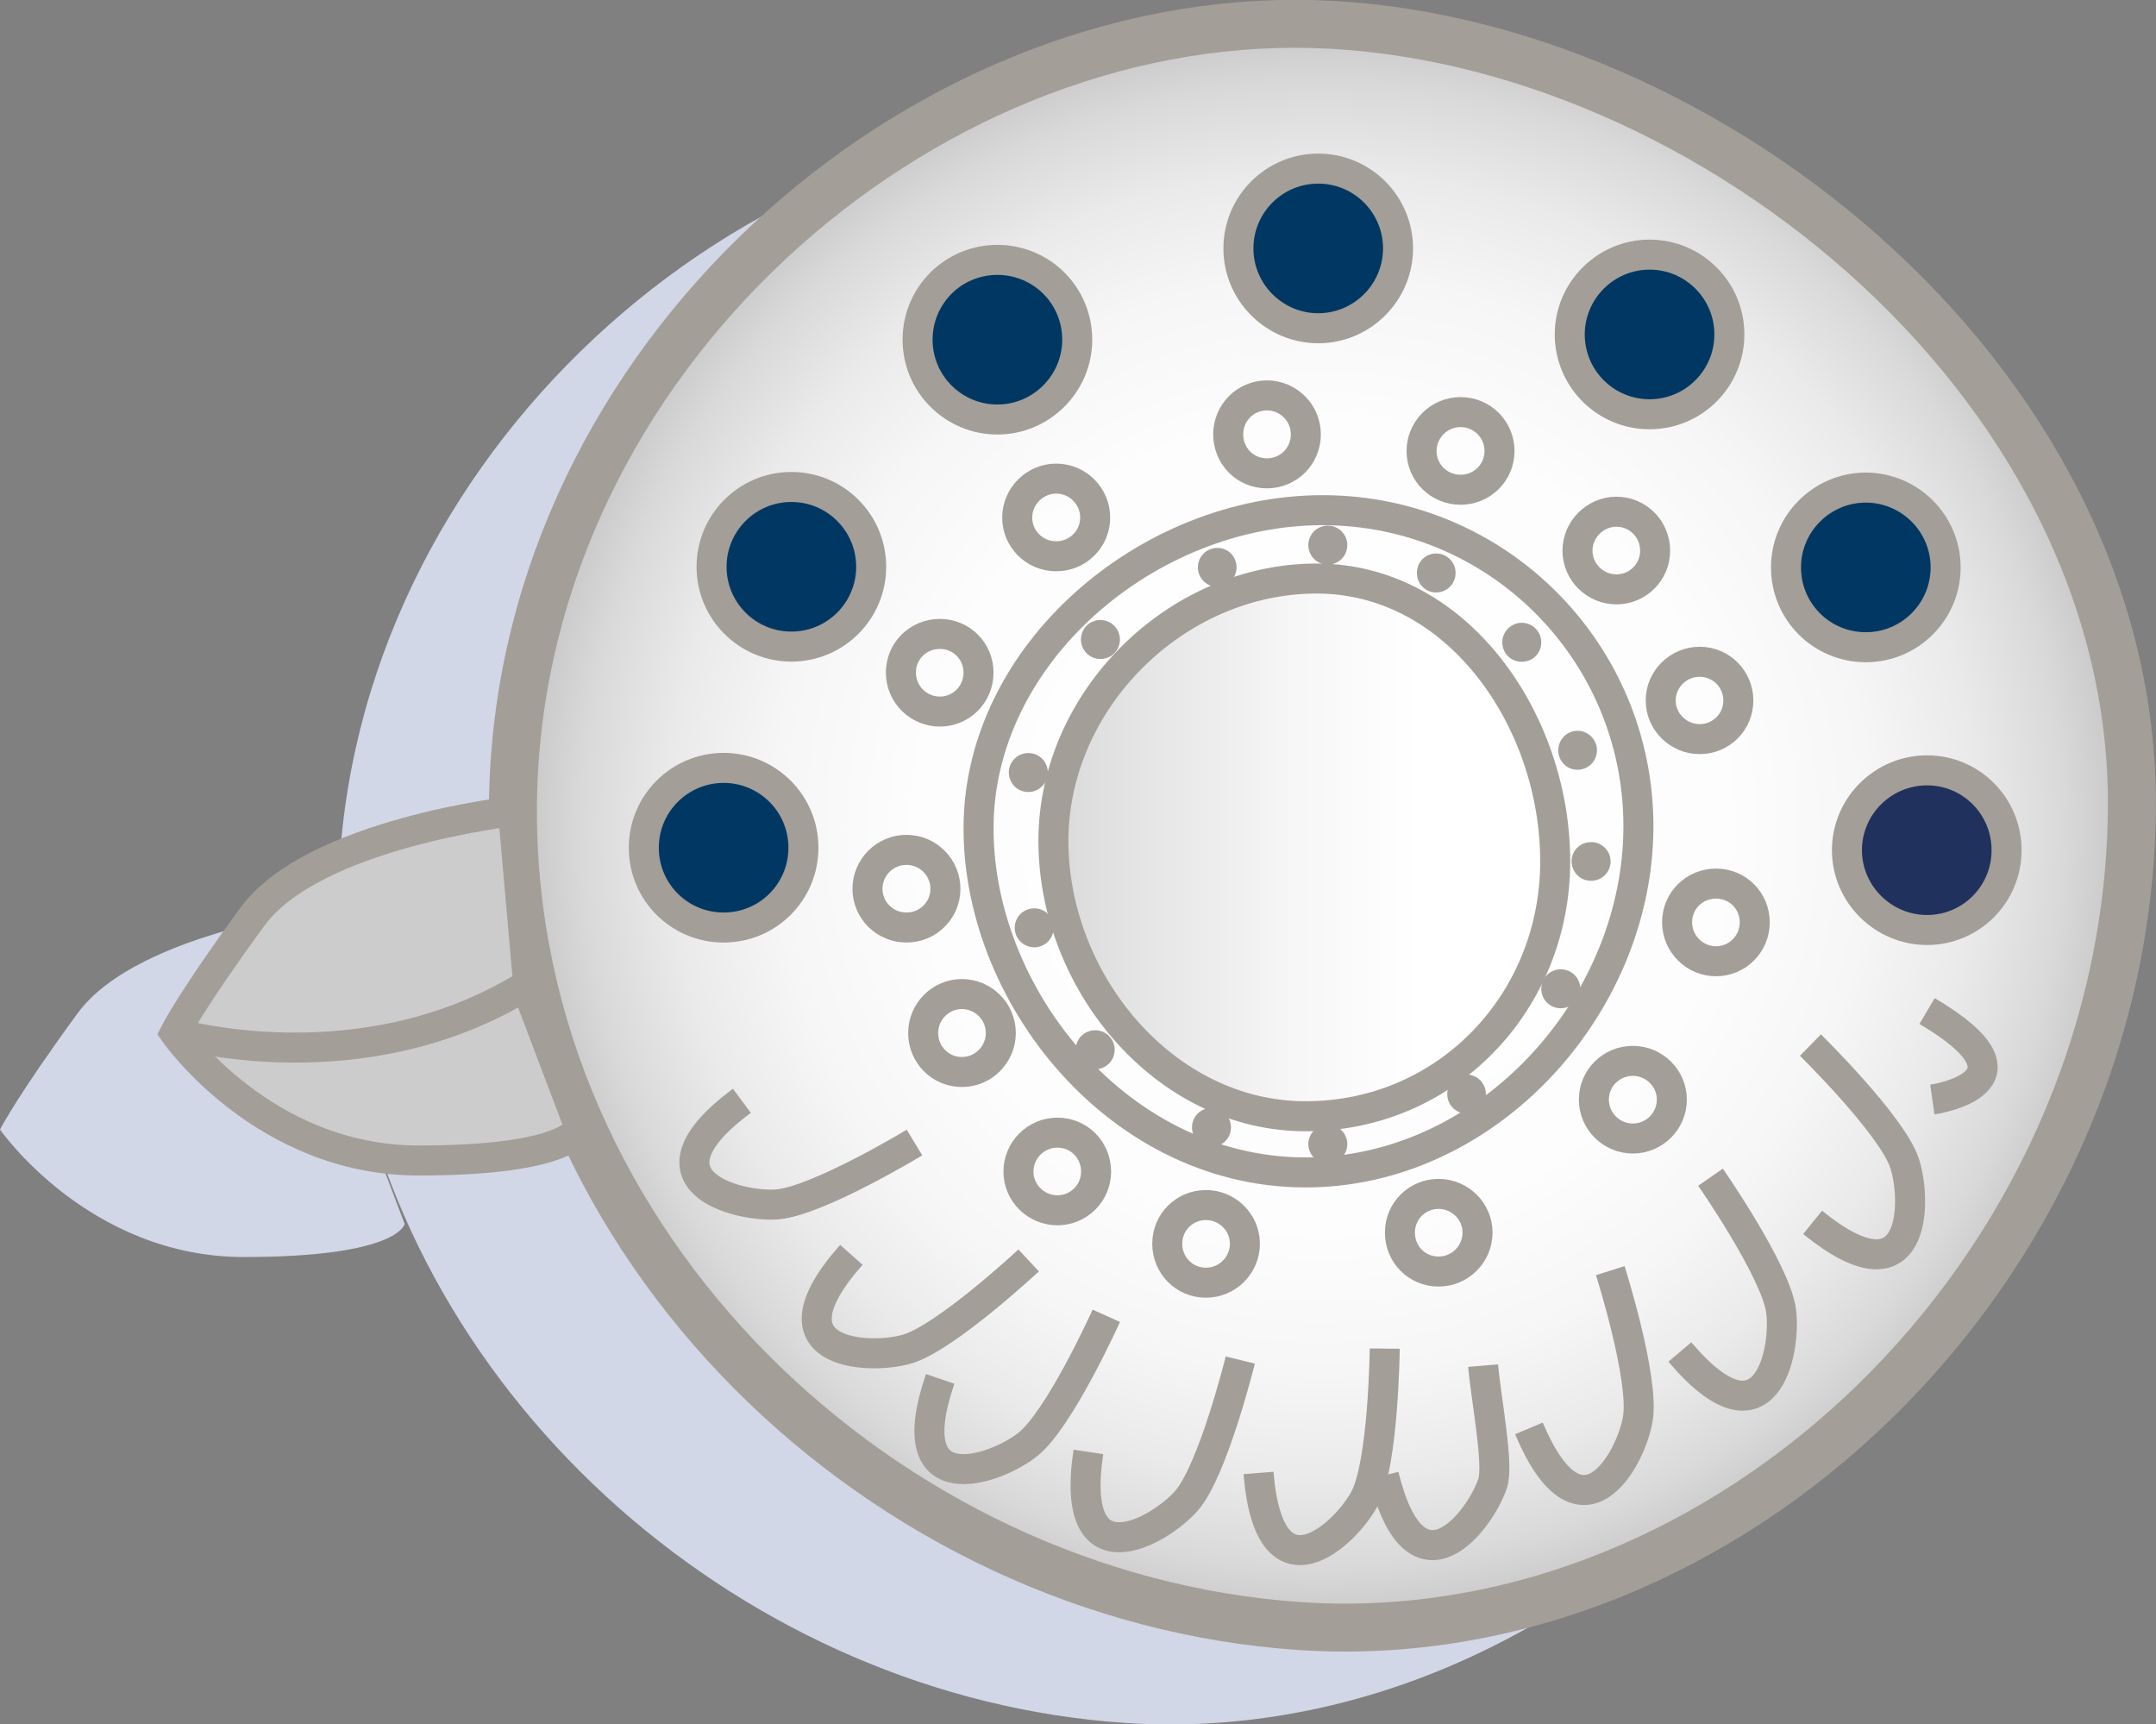 <?xml version="1.0" encoding="UTF-8"?><svg id="Calque_1" xmlns="http://www.w3.org/2000/svg" xmlns:xlink="http://www.w3.org/1999/xlink" viewBox="0 0 69.69 55.73"><rect x="0" y="0" width="69.69" height="55.73" fill="#808080" stroke="none"/><defs><style>.cls-1,.cls-2{fill:#003863;}.cls-1,.cls-2,.cls-3{stroke-width:.36px;}.cls-1,.cls-3{stroke:#003863;}.cls-4{fill:#a49e98;}.cls-5{fill:url(#linear-gradient);}.cls-5,.cls-6,.cls-7{stroke-width:.97px;}.cls-5,.cls-6,.cls-7,.cls-8{stroke:#a49e98;}.cls-9{fill:#d1d7e6;}.cls-6{fill:#ccc;}.cls-7{fill:none;}.cls-2{stroke:#20315d;}.cls-3{fill:#20315d;}.cls-8{fill:url(#radial-gradient);stroke-width:1.55px;}</style><radialGradient id="radial-gradient" cx="42.75" cy="26.7" fx="42.75" fy="26.7" r="26.04" gradientUnits="userSpaceOnUse"><stop offset="0" stop-color="#fff"/><stop offset=".5" stop-color="#fdfdfd"/><stop offset=".68" stop-color="#f6f6f6"/><stop offset=".81" stop-color="#eaeaea"/><stop offset=".92" stop-color="#d9d9d9"/><stop offset="1" stop-color="#c6c6c6"/></radialGradient><linearGradient id="linear-gradient" x1="50.27" y1="27.39" x2="34.06" y2="27.39" gradientUnits="userSpaceOnUse"><stop offset=".27" stop-color="#fff"/><stop offset=".51" stop-color="#f7f7f7"/><stop offset=".87" stop-color="#e2e2e2"/><stop offset="1" stop-color="#dadada"/></linearGradient></defs><path class="cls-9" d="M36.2,3.89c-12.77,0-25.27,11.4-25.27,25.45,0,0-6.45.72-8.42,3.41-1.97,2.69-2.51,3.76-2.51,3.76,0,0,2.86,4.12,7.88,4.12s5.2-1.07,5.2-1.07l-1.63-4.3-.18-2.05c1.96,12.22,12.93,21.67,25.11,22.48,13.82.92,26.71-11.47,26.88-26.34.17-14.05-14.3-25.45-27.06-25.45Z"/><path class="cls-8" d="M68.91,26.22c-.18,14.88-13.06,27.26-26.88,26.34-13.44-.9-25.45-12.29-25.45-26.34S29.08.77,41.85.77s27.23,11.4,27.06,25.45Z"/><path class="cls-2" d="M45.19,8.03c0,1.42-1.16,2.58-2.58,2.58s-2.58-1.16-2.58-2.58,1.15-2.58,2.58-2.58,2.58,1.16,2.58,2.58Z"/><path class="cls-2" d="M55.9,10.81c0,1.42-1.15,2.58-2.58,2.58s-2.58-1.16-2.58-2.58,1.16-2.58,2.58-2.58,2.58,1.15,2.58,2.58Z"/><path class="cls-1" d="M62.89,18.34c0,1.42-1.15,2.58-2.58,2.58s-2.58-1.15-2.58-2.58,1.17-2.58,2.58-2.58,2.58,1.15,2.58,2.58Z"/><path class="cls-3" d="M64.86,27.48c0,1.43-1.15,2.58-2.57,2.58s-2.59-1.16-2.59-2.58,1.16-2.58,2.59-2.58,2.57,1.16,2.57,2.58Z"/><path class="cls-1" d="M25.97,27.4c0,1.43-1.15,2.58-2.58,2.58s-2.58-1.15-2.58-2.58,1.16-2.58,2.58-2.58,2.58,1.15,2.58,2.58Z"/><path class="cls-1" d="M28.16,18.32c0,1.42-1.15,2.58-2.58,2.58s-2.58-1.16-2.58-2.58,1.15-2.58,2.58-2.58,2.58,1.16,2.58,2.58Z"/><path class="cls-1" d="M34.82,10.98c0,1.42-1.16,2.58-2.58,2.58s-2.58-1.15-2.58-2.58,1.15-2.58,2.58-2.58,2.58,1.15,2.58,2.58Z"/><path class="cls-7" d="M52.96,26.7c0,5.64-4.59,10.86-10.21,11.18-6.27.36-11.12-5.47-11.12-11.11s5.47-10.28,11.12-10.28,10.21,4.57,10.21,10.22Z"/><path class="cls-5" d="M50.27,27.84c0,4.55-3.51,8.24-8.07,8.24s-8.15-4.35-8.15-8.9,3.96-8.48,8.51-8.48,7.71,4.59,7.71,9.14Z"/><path class="cls-7" d="M48.47,14.58c0,.69-.56,1.25-1.26,1.25s-1.26-.56-1.26-1.25.56-1.26,1.26-1.26,1.26.56,1.26,1.26Z"/><path class="cls-7" d="M40.24,40.2c0,.69-.56,1.26-1.26,1.26s-1.25-.56-1.25-1.26.56-1.25,1.25-1.25,1.26.56,1.26,1.25Z"/><path class="cls-7" d="M32.35,33.39c0,.69-.56,1.26-1.26,1.26s-1.25-.57-1.25-1.26.56-1.26,1.25-1.26,1.26.56,1.26,1.26Z"/><path class="cls-7" d="M30.56,28.73c0,.69-.56,1.25-1.26,1.25s-1.26-.56-1.26-1.25.56-1.26,1.26-1.26,1.26.57,1.26,1.26Z"/><path class="cls-7" d="M35.43,37.87c0,.69-.56,1.25-1.25,1.25s-1.26-.56-1.26-1.25.56-1.26,1.26-1.26,1.25.56,1.25,1.26Z"/><path class="cls-7" d="M47.76,39.84c0,.69-.56,1.26-1.26,1.26s-1.25-.56-1.25-1.26.56-1.25,1.25-1.25,1.26.56,1.26,1.25Z"/><path class="cls-7" d="M54.04,35.54c0,.7-.57,1.26-1.26,1.26s-1.26-.56-1.26-1.26.57-1.25,1.26-1.25,1.26.56,1.26,1.25Z"/><path class="cls-7" d="M56.72,29.81c0,.7-.56,1.26-1.25,1.26s-1.26-.56-1.26-1.26.56-1.25,1.26-1.25,1.25.56,1.25,1.25Z"/><path class="cls-7" d="M56.19,22.64c0,.7-.56,1.25-1.25,1.25s-1.26-.56-1.26-1.25.57-1.25,1.26-1.25,1.25.56,1.25,1.25Z"/><path class="cls-7" d="M53.5,17.8c0,.69-.56,1.25-1.25,1.25s-1.26-.56-1.26-1.25.57-1.26,1.26-1.26,1.25.56,1.25,1.26Z"/><path class="cls-7" d="M42.21,14.04c0,.7-.56,1.26-1.26,1.26s-1.25-.56-1.25-1.26.56-1.26,1.25-1.26,1.26.56,1.26,1.26Z"/><path class="cls-7" d="M35.4,16.73c0,.69-.56,1.25-1.26,1.25s-1.26-.56-1.26-1.25.57-1.26,1.26-1.26,1.26.56,1.26,1.26Z"/><path class="cls-7" d="M31.63,21.74c0,.7-.56,1.26-1.25,1.26s-1.26-.56-1.26-1.26.56-1.25,1.26-1.25,1.25.56,1.25,1.25Z"/><path class="cls-4" d="M43.55,17.62c0,.35-.28.63-.63.63s-.63-.28-.63-.63.28-.63.63-.63.63.28.63.63Z"/><path class="cls-4" d="M47.05,18.52c0,.35-.28.63-.63.63s-.62-.28-.62-.63.27-.63.62-.63.63.28.63.63Z"/><path class="cls-4" d="M49.82,20.76c0,.35-.27.63-.63.63s-.63-.28-.63-.63.29-.63.63-.63.63.28.63.63Z"/><path class="cls-4" d="M51.62,24.25c0,.35-.28.63-.63.63s-.62-.28-.62-.63.28-.63.62-.63.63.28.63.63Z"/><path class="cls-4" d="M52.06,27.84c0,.35-.28.63-.63.63s-.63-.28-.63-.63.28-.62.63-.62.63.28.63.62Z"/><path class="cls-4" d="M51.08,31.96c0,.35-.28.63-.63.63s-.63-.28-.63-.63.28-.63.63-.63.63.28.63.63Z"/><path class="cls-4" d="M48.03,35.36c0,.35-.28.63-.63.63s-.62-.28-.62-.63.28-.63.62-.63.63.28.63.63Z"/><path class="cls-4" d="M43.55,36.98c0,.34-.28.63-.63.63s-.63-.29-.63-.63.28-.63.63-.63.63.29.63.63Z"/><path class="cls-4" d="M39.79,36.44c0,.35-.28.63-.63.63s-.63-.28-.63-.63.28-.63.63-.63.63.28.63.63Z"/><path class="cls-4" d="M36.03,33.93c0,.35-.28.63-.63.63s-.63-.28-.63-.63.28-.63.63-.63.63.28.63.63Z"/><path class="cls-4" d="M34.06,29.99c0,.35-.29.63-.63.63s-.63-.28-.63-.63.28-.63.63-.63.63.28.63.63Z"/><path class="cls-4" d="M33.87,24.97c0,.34-.28.63-.63.63s-.63-.28-.63-.63.28-.63.63-.63.63.28.63.63Z"/><path class="cls-4" d="M36.2,20.67c0,.35-.28.63-.63.63s-.63-.28-.63-.63.28-.63.63-.63.63.29.63.63Z"/><path class="cls-4" d="M39.97,18.34c0,.34-.28.63-.62.63s-.63-.28-.63-.63.28-.63.63-.63.62.28.62.63Z"/><path class="cls-7" d="M33.25,40.74s-2.69,2.51-3.94,2.87c-1.26.36-4.66.18-1.79-3.05"/><path class="cls-7" d="M29.56,36.93s-3.14,1.9-4.45,2c-1.3.09-4.59-.78-1.13-3.35"/><path class="cls-7" d="M35.76,42.53s-1.51,3.35-2.54,4.16c-1.02.82-4.23,1.96-2.83-2.12"/><path class="cls-7" d="M40.09,43.96s-.88,3.57-1.74,4.55c-.86.98-3.81,2.69-3.17-1.58"/><path class="cls-7" d="M44.76,43.59s-.04,3.68-.64,4.83c-.61,1.16-3.09,3.5-3.44-.81"/><path class="cls-7" d="M47.94,44.14c.09,1.06.51,3.18.31,3.8-.41,1.23-2.49,3.94-3.52-.25"/><path class="cls-7" d="M52.05,41.07s1.11,3.5.89,4.79c-.21,1.29-1.84,4.29-3.52.31"/><path class="cls-7" d="M55.29,38.05s2.1,3.02,2.28,4.31c.18,1.29-.48,4.64-3.27,1.34"/><path class="cls-7" d="M58.52,33.78s2.62,2.57,3.04,3.81c.41,1.24.39,4.65-2.97,1.92"/><path class="cls-7" d="M62.46,35.54s3.77-.54-.17-2.86"/><path class="cls-6" d="M18.73,36.44s-.18,1.07-5.2,1.07-7.88-4.12-7.88-4.12c0,0,.54-1.07,2.51-3.76,1.97-2.69,8.42-3.41,8.42-3.41l.52,5.91,1.63,4.3Z"/><path class="cls-7" d="M5.65,33.39s6.09,1.79,11.47-1.61"/><path class="cls-7" d="M45.19,8.03c0,1.42-1.16,2.58-2.58,2.58s-2.58-1.16-2.58-2.58,1.15-2.58,2.58-2.58,2.58,1.16,2.58,2.58Z"/><path class="cls-7" d="M55.9,10.81c0,1.42-1.15,2.58-2.58,2.58s-2.58-1.16-2.58-2.58,1.16-2.58,2.58-2.58,2.58,1.15,2.58,2.58Z"/><path class="cls-7" d="M62.89,18.34c0,1.42-1.15,2.58-2.58,2.58s-2.58-1.15-2.58-2.58,1.17-2.58,2.58-2.58,2.58,1.15,2.58,2.58Z"/><path class="cls-7" d="M64.86,27.48c0,1.43-1.15,2.58-2.57,2.58s-2.59-1.16-2.59-2.58,1.16-2.58,2.59-2.58,2.57,1.16,2.57,2.58Z"/><path class="cls-7" d="M25.97,27.4c0,1.43-1.15,2.58-2.58,2.58s-2.58-1.15-2.58-2.58,1.16-2.58,2.58-2.58,2.58,1.15,2.58,2.58Z"/><path class="cls-7" d="M28.16,18.32c0,1.42-1.15,2.58-2.58,2.58s-2.58-1.16-2.58-2.58,1.15-2.58,2.58-2.58,2.58,1.16,2.58,2.58Z"/><path class="cls-7" d="M34.82,10.98c0,1.42-1.16,2.58-2.58,2.58s-2.58-1.15-2.58-2.58,1.15-2.58,2.58-2.58,2.58,1.15,2.58,2.58Z"/></svg>